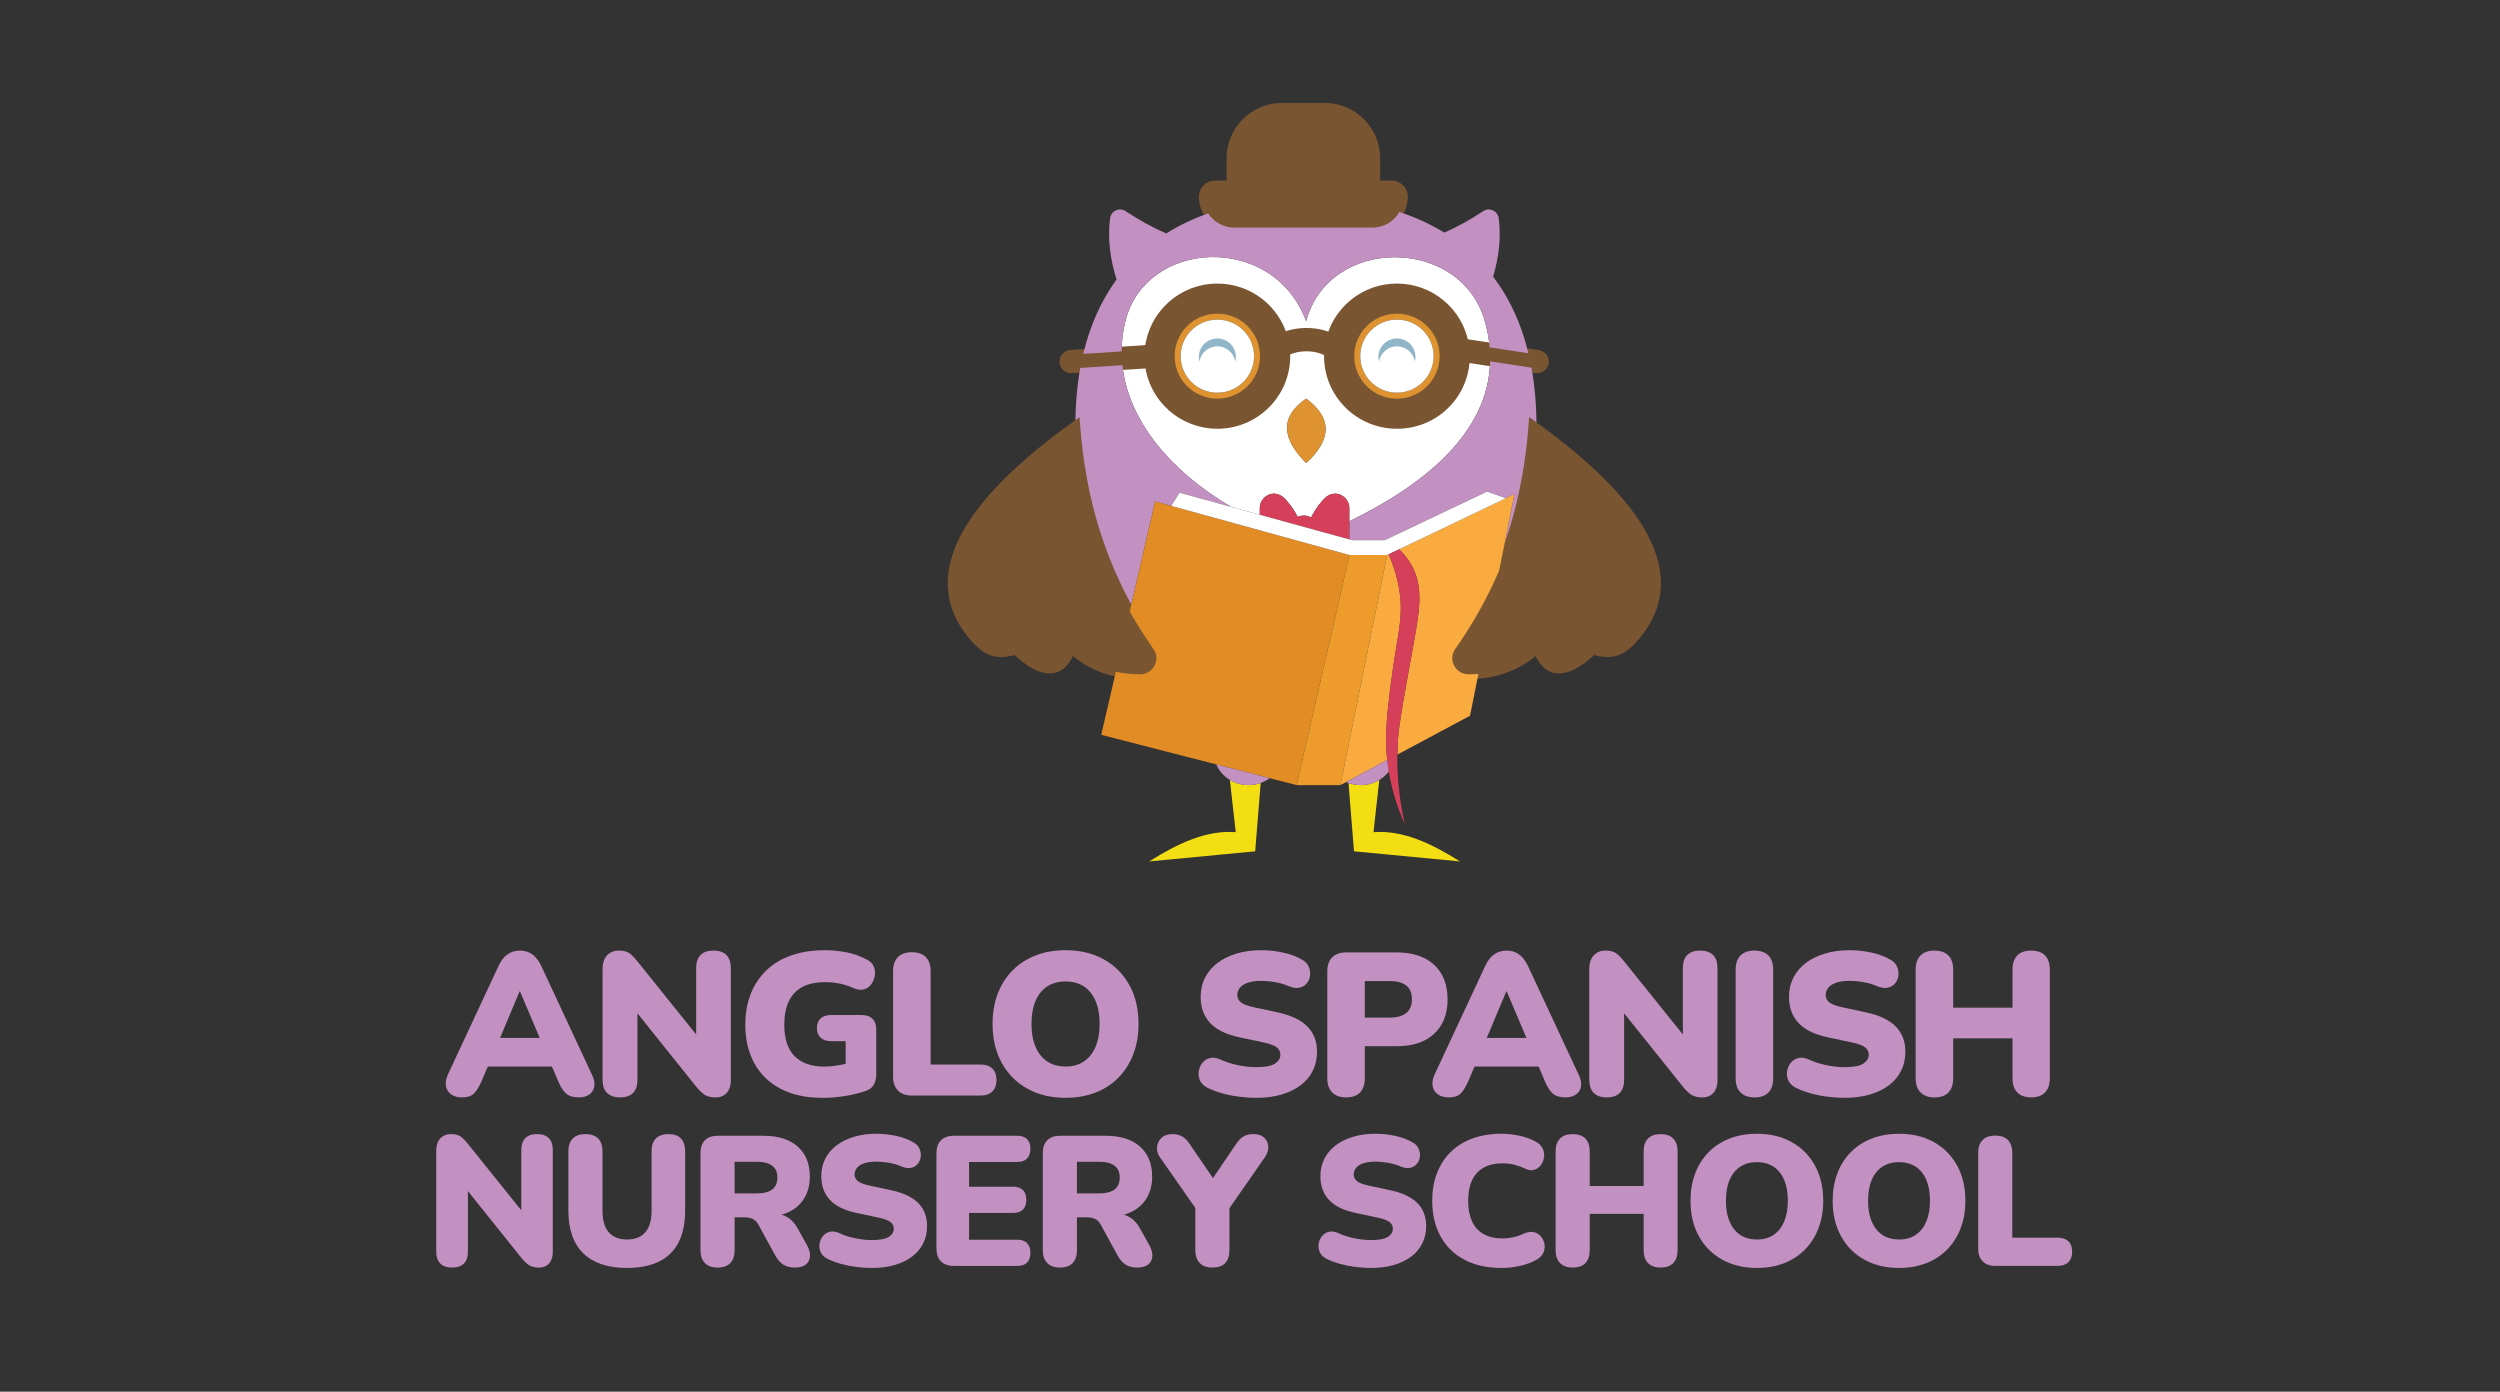 <?xml version="1.0" encoding="UTF-8" standalone="no"?>
<svg xmlns="http://www.w3.org/2000/svg" xmlns:xlink="http://www.w3.org/1999/xlink" xmlns:serif="http://www.serif.com/" width="100%" height="100%" viewBox="0 0 600 334" version="1.1" xml:space="preserve" style="fill-rule:evenodd;clip-rule:evenodd;stroke-miterlimit:10;">
    <rect x="0" y="0" width="600" height="334" fill="#333333" stroke="none"/>
    <g transform="matrix(1,0,0,1,-2215,0)">
        <g id="Anglo_Spanish_Nursery_School_Logo_New" transform="matrix(1.887,0,0,1.887,-1965.87,-343.381)">
            <rect x="2215.96" y="182" width="318.014" height="176.675" style="fill:none;"></rect>
            <g transform="matrix(0.239,0,0,0.239,2266.86,-225.891)">
                <g transform="matrix(1.133,0,0,1.133,-27.455,-235.532)">
                    <g transform="matrix(4.167,0,0,4.167,278.196,1760.33)">
                        <path d="M51.099,23.724C48.144,23.724 45.752,26.109 45.752,29.049C45.752,31.989 48.144,34.374 51.099,34.374C54.054,34.374 56.446,31.991 56.446,29.049C56.446,26.107 54.051,23.724 51.099,23.724ZM51.099,33.168C48.813,33.168 46.962,31.325 46.962,29.049C46.962,26.773 48.813,24.93 51.099,24.93C53.385,24.93 55.235,26.776 55.235,29.049C55.235,31.323 53.382,33.168 51.099,33.168Z" style="fill:rgb(222,147,48);fill-rule:nonzero;"></path>
                    </g>
                    <g transform="matrix(4.167,0,0,4.167,278.196,1760.33)">
                        <path d="M51.099,33.168C53.383,33.168 55.235,31.324 55.235,29.049C55.235,26.774 53.383,24.93 51.099,24.93C48.814,24.93 46.962,26.774 46.962,29.049C46.962,31.324 48.814,33.168 51.099,33.168Z" style="fill:white;fill-rule:nonzero;"></path>
                    </g>
                    <g transform="matrix(4.167,0,0,4.167,278.196,1760.33)">
                        <path d="M51.099,27.945C52.119,27.945 52.958,28.689 53.114,29.661C53.158,29.492 53.189,29.319 53.189,29.135C53.189,27.986 52.255,27.053 51.099,27.053C49.943,27.053 49.009,27.984 49.009,29.135C49.009,29.319 49.04,29.492 49.084,29.661C49.24,28.689 50.078,27.945 51.099,27.945Z" style="fill:rgb(145,182,200);fill-rule:nonzero;"></path>
                    </g>
                    <g transform="matrix(4.167,0,0,4.167,278.196,1760.33)">
                        <path d="M30.856,23.724C27.902,23.724 25.509,26.109 25.509,29.049C25.509,31.989 27.902,34.374 30.856,34.374C33.811,34.374 36.201,31.991 36.201,29.049C36.201,26.107 33.808,23.724 30.856,23.724ZM30.856,33.168C28.571,33.168 26.72,31.325 26.72,29.049C26.72,26.773 28.571,24.93 30.856,24.93C33.142,24.93 34.99,26.776 34.99,29.049C34.99,31.323 33.139,33.168 30.856,33.168Z" style="fill:rgb(222,147,48);fill-rule:nonzero;"></path>
                    </g>
                    <g transform="matrix(4.167,0,0,4.167,278.196,1760.33)">
                        <path d="M30.856,33.168C33.141,33.168 34.993,31.324 34.993,29.049C34.993,26.774 33.141,24.93 30.856,24.93C28.572,24.93 26.72,26.774 26.72,29.049C26.72,31.324 28.572,33.168 30.856,33.168Z" style="fill:white;fill-rule:nonzero;"></path>
                    </g>
                    <g transform="matrix(4.167,0,0,4.167,278.196,1760.33)">
                        <path d="M30.856,27.945C31.877,27.945 32.715,28.689 32.871,29.661C32.916,29.492 32.947,29.319 32.947,29.135C32.947,27.986 32.012,27.053 30.856,27.053C29.701,27.053 28.766,27.984 28.766,29.135C28.766,29.319 28.797,29.492 28.841,29.661C28.998,28.689 29.836,27.945 30.856,27.945Z" style="fill:rgb(145,182,200);fill-rule:nonzero;"></path>
                    </g>
                    <g transform="matrix(4.167,0,0,4.167,278.196,1760.33)">
                        <path d="M51.836,11.069C51.836,11.699 51.669,12.287 51.375,12.798C51.221,13.07 51.029,13.319 50.81,13.539C50.175,14.169 49.3,14.56 48.332,14.56L32.772,14.56C31.536,14.56 30.45,13.923 29.825,12.961C29.471,12.417 29.266,11.766 29.266,11.069C29.266,10.706 29.414,10.377 29.651,10.138C29.891,9.902 30.221,9.754 30.586,9.754L32.387,9.754L32.387,6.739C32.387,3.569 34.967,1 38.151,1L42.951,1C46.135,1 48.717,3.569 48.717,6.739L48.717,9.754L50.518,9.754C51.245,9.754 51.836,10.343 51.836,11.069Z" style="fill:rgb(122,85,49);fill-rule:nonzero;stroke:rgb(122,85,49);stroke-width:0.98px;"></path>
                    </g>
                    <g transform="matrix(4.167,0,0,4.167,278.196,1760.33)">
                        <path d="M58.643,27.616C57.969,24.074 54.847,21.402 51.099,21.402C47.566,21.402 44.593,23.774 43.698,27.004C42.079,26.236 39.934,26.213 38.234,26.934C37.317,23.74 34.36,21.402 30.856,21.402C26.863,21.402 23.58,24.435 23.211,28.313L20.069,28.515C20.071,27.395 20.206,26.26 20.488,25.116C22.745,15.896 37.117,15.045 40.871,25.116C43.417,15.46 58.325,15.53 61.009,25.116C61.293,26.128 61.47,27.107 61.551,28.059L58.643,27.616Z" style="fill:white;fill-rule:nonzero;"></path>
                    </g>
                    <g transform="matrix(4.167,0,0,4.167,278.196,1760.33)">
                        <path d="M58.776,29.207C58.695,33.36 55.287,36.699 51.099,36.699C46.91,36.699 43.417,33.275 43.417,29.049C43.417,28.909 43.419,28.769 43.43,28.632C42.126,27.784 39.968,27.75 38.515,28.523C38.531,28.697 38.536,28.873 38.536,29.049C38.536,33.275 35.097,36.699 30.856,36.699C26.892,36.699 23.63,33.71 23.218,29.871L20.149,30.068C20.816,36.341 25.59,42.029 32.413,46.042L32.418,46.042L35.638,46.928L35.638,46.179C35.638,45.912 35.701,45.645 35.834,45.412C35.977,45.155 36.216,44.862 36.615,44.683C36.661,44.66 36.708,44.642 36.753,44.626C37.328,44.427 37.966,44.616 38.393,45.046C38.497,45.15 38.598,45.259 38.702,45.376C39.241,45.985 39.629,46.607 39.91,47.172C40.121,47.074 40.355,47.017 40.603,47.017C40.905,47.017 41.183,47.097 41.425,47.239C41.709,46.656 42.105,46.011 42.667,45.376C42.771,45.259 42.873,45.15 42.977,45.046C43.404,44.616 44.042,44.427 44.617,44.626C44.661,44.642 44.708,44.66 44.755,44.683C45.153,44.862 45.393,45.155 45.536,45.412C45.669,45.645 45.731,45.912 45.731,46.179L45.731,47.659C54.22,43.532 61.41,37.697 61.603,29.64L58.776,29.207ZM40.871,41.101C38.265,38.48 37.731,36.017 40.871,33.837C43.784,35.989 43.784,38.41 40.871,41.101Z" style="fill:white;fill-rule:nonzero;"></path>
                    </g>
                    <g transform="matrix(4.167,0,0,4.167,278.196,1760.33)">
                        <path d="M40.871,41.101C38.265,38.48 37.731,36.017 40.871,33.837C43.784,35.989 43.784,38.41 40.871,41.101Z" style="fill:rgb(222,147,48);fill-rule:nonzero;"></path>
                    </g>
                    <g transform="matrix(4.167,0,0,4.167,278.196,1760.33)">
                        <path d="M67.02,28.894L65.919,28.725L61.551,28.059L58.643,27.616C57.969,24.074 54.847,21.402 51.099,21.402C47.566,21.402 44.593,23.774 43.698,27.004C42.079,26.236 39.934,26.213 38.234,26.934C37.317,23.74 34.36,21.402 30.856,21.402C26.863,21.402 23.58,24.435 23.211,28.313L20.069,28.515L15.739,28.795L14.331,28.886C13.902,28.914 13.576,29.285 13.605,29.713C13.631,30.125 13.974,30.441 14.383,30.441C14.399,30.441 14.417,30.439 14.432,30.439L15.409,30.376L20.149,30.068L23.218,29.871C23.63,33.71 26.892,36.699 30.856,36.699C35.097,36.699 38.536,33.275 38.536,29.049C38.536,28.873 38.531,28.697 38.515,28.523C39.968,27.75 42.126,27.784 43.43,28.632C43.419,28.769 43.417,28.909 43.417,29.049C43.417,33.275 46.856,36.699 51.099,36.699C55.342,36.699 58.695,33.36 58.776,29.207L61.603,29.64L66.263,30.35L66.783,30.431C66.822,30.436 66.861,30.441 66.903,30.441C67.28,30.441 67.614,30.164 67.674,29.78C67.739,29.355 67.444,28.958 67.02,28.894ZM30.856,34.374C27.902,34.374 25.509,31.991 25.509,29.049C25.509,26.107 27.902,23.724 30.856,23.724C33.811,23.724 36.201,26.109 36.201,29.049C36.201,31.989 33.808,34.374 30.856,34.374ZM51.099,34.374C48.144,34.374 45.752,31.991 45.752,29.049C45.752,26.107 48.144,23.724 51.099,23.724C54.054,23.724 56.446,26.109 56.446,29.049C56.446,31.989 54.051,34.374 51.099,34.374Z" style="fill:rgb(122,85,49);fill-rule:nonzero;stroke:rgb(122,85,49);stroke-width:1.07px;"></path>
                    </g>
                    <g transform="matrix(4.167,0,0,4.167,278.196,1760.33)">
                        <path d="M32.413,46.042L26.6,44.442L25.655,45.928L23.848,45.43L20.982,57.832C17.757,52.116 15.497,45.37 14.854,36.906C14.854,34.55 15.044,32.375 15.409,30.376L20.149,30.068C20.816,36.341 25.59,42.029 32.413,46.042Z" style="fill:rgb(194,144,193);fill-rule:nonzero;"></path>
                    </g>
                    <g transform="matrix(4.167,0,0,4.167,278.196,1760.33)">
                        <path d="M66.822,36.906L66.822,37.166C66.705,37.08 66.586,36.992 66.466,36.906C65.987,43.193 64.62,48.53 62.626,53.202L64.352,44.598L63.381,45.062L61.259,44.313L49.722,49.798L46.072,49.798L45.734,49.705L45.734,47.659C54.223,43.532 61.413,37.697 61.606,29.64L66.265,30.35C66.632,32.357 66.825,34.54 66.825,36.906L66.822,36.906Z" style="fill:rgb(194,144,193);fill-rule:nonzero;"></path>
                    </g>
                    <g transform="matrix(4.167,0,0,4.167,278.196,1760.33)">
                        <path d="M45.731,46.179L45.731,49.705L42.943,48.937L35.638,46.928L35.638,46.179C35.638,45.912 35.701,45.645 35.834,45.412C35.977,45.155 36.216,44.862 36.615,44.683C36.661,44.66 36.708,44.642 36.753,44.626C37.328,44.427 37.966,44.616 38.393,45.046C38.497,45.15 38.598,45.259 38.702,45.376C39.241,45.985 39.629,46.607 39.91,47.172C40.121,47.074 40.355,47.017 40.603,47.017C40.905,47.017 41.183,47.097 41.425,47.239C41.709,46.656 42.105,46.011 42.667,45.376C42.771,45.259 42.873,45.15 42.977,45.046C43.404,44.616 44.042,44.427 44.617,44.626C44.661,44.642 44.708,44.66 44.755,44.683C45.153,44.862 45.393,45.155 45.536,45.412C45.669,45.645 45.731,45.912 45.731,46.179Z" style="fill:rgb(214,63,90);fill-rule:nonzero;"></path>
                    </g>
                    <g transform="matrix(4.167,0,0,4.167,278.196,1760.33)">
                        <path d="M22.75,64.81C22.568,64.873 22.367,64.909 22.156,64.909C21.206,64.911 20.292,64.818 19.413,64.626C17.564,64.219 15.877,63.359 14.383,61.969C13.3,64.997 11.212,65.041 8.135,62.153C6.295,62.666 5.147,62.599 3.588,60.86C-3.618,52.821 5.553,43.634 14.854,36.906C15.497,45.37 17.757,52.116 20.982,57.832C21.813,59.307 22.708,60.714 23.656,62.065C24.374,63.089 23.841,64.442 22.75,64.81Z" style="fill:rgb(122,85,49);fill-rule:nonzero;stroke:rgb(122,85,49);stroke-width:1.07px;"></path>
                    </g>
                    <g transform="matrix(4.167,0,0,4.167,278.196,1760.33)">
                        <path d="M77.73,60.86C76.17,62.599 75.025,62.666 73.185,62.153C70.105,65.041 68.017,64.997 66.937,61.969C65.013,63.758 62.777,64.665 60.283,64.867C59.916,64.896 59.541,64.909 59.164,64.909C59.067,64.909 58.974,64.901 58.885,64.885C57.589,64.694 56.878,63.185 57.664,62.065C59.559,59.366 61.241,56.445 62.623,53.202C64.617,48.531 65.984,43.193 66.463,36.906C66.583,36.992 66.703,37.08 66.82,37.166C75.996,43.869 84.844,52.925 77.73,60.86Z" style="fill:rgb(122,85,49);fill-rule:nonzero;stroke:rgb(122,85,49);stroke-width:1.07px;"></path>
                    </g>
                    <g transform="matrix(4.167,0,0,4.167,278.196,1760.33)">
                        <path d="M45.752,51.465L39.79,77.399L36.758,76.618L35.802,76.372L32.926,75.633L32.923,75.633L32.116,75.423L30.734,75.068L17.77,71.732L19.413,64.626C20.292,64.818 21.206,64.911 22.156,64.909C22.367,64.909 22.568,64.873 22.75,64.81C23.841,64.442 24.374,63.089 23.656,62.065C22.708,60.714 21.813,59.307 20.982,57.832L23.848,45.43L25.655,45.928L35.638,48.678L38.715,49.526L39.4,49.715L41.079,50.177L45.749,51.465L45.752,51.465Z" style="fill:rgb(225,140,37);fill-rule:nonzero;"></path>
                    </g>
                    <g transform="matrix(4.167,0,0,4.167,278.196,1760.33)">
                        <path d="M49.998,51.465L46.226,70.021L44.854,76.777L44.726,77.399L39.791,77.399L45.752,51.465L49.998,51.465Z" style="fill:rgb(237,155,43);fill-rule:nonzero;"></path>
                    </g>
                    <g transform="matrix(4.167,0,0,4.167,278.196,1760.33)">
                        <path d="M49.901,71.154C49.852,72.302 49.875,73.404 50,74.576L49.321,74.939L45.622,76.919L45.372,77.054L44.739,77.394L44.726,77.399L44.854,76.777L46.226,70.021L49.998,51.465L50.162,51.387C50.479,52.1 50.927,53.241 51.234,54.692C52.007,58.335 51.127,60.292 50.43,65.842C50.172,67.9 49.969,69.572 49.901,71.154Z" style="fill:rgb(249,171,63);fill-rule:nonzero;"></path>
                    </g>
                    <g transform="matrix(4.167,0,0,4.167,278.196,1760.33)">
                        <path d="M57.664,62.065C56.878,63.185 57.589,64.694 58.885,64.885C58.974,64.901 59.067,64.909 59.164,64.909C59.541,64.909 59.916,64.896 60.283,64.867L59.338,69.578L51.206,73.93L51.198,73.935L51.146,73.964C51.154,73.274 51.187,72.618 51.234,72.001C51.359,70.394 51.854,67.664 52.843,62.208C53.634,57.842 54.194,55.086 52.674,52.489C52.242,51.753 51.744,51.203 51.341,50.822L63.378,45.062L64.349,44.598L62.623,53.202C61.241,56.445 59.559,59.366 57.664,62.065Z" style="fill:rgb(249,171,63);fill-rule:nonzero;"></path>
                    </g>
                    <g transform="matrix(4.167,0,0,4.167,278.196,1760.33)">
                        <path d="M61.257,44.313L49.719,49.798L46.07,49.798L45.731,49.705L42.943,48.937L35.638,46.928L32.418,46.042L32.413,46.042L26.6,44.442L25.655,45.928L35.638,48.678L38.715,49.526L39.4,49.715L41.079,50.177L45.749,51.465L49.995,51.465L50.159,51.387L50.164,51.387L51.338,50.825L63.376,45.065L61.254,44.315L61.257,44.313ZM42.079,49.303C42.089,49.282 42.1,49.262 42.107,49.241L42.162,49.269C42.133,49.282 42.107,49.293 42.079,49.303Z" style="fill:white;fill-rule:nonzero;"></path>
                    </g>
                    <g transform="matrix(4.167,0,0,4.167,278.196,1760.33)">
                        <path d="M51.146,73.979C51.115,76.217 51.315,78.837 51.979,81.795C51.37,80.437 50.602,78.41 50.18,75.869C50.159,75.753 50.141,75.633 50.123,75.514C50.086,75.275 50.055,75.04 50.029,74.809C50.019,74.731 50.011,74.653 50,74.576C49.875,73.404 49.852,72.302 49.901,71.154C49.969,69.572 50.172,67.9 50.43,65.842C51.128,60.292 52.007,58.335 51.234,54.692C50.927,53.241 50.479,52.1 50.162,51.387L50.167,51.387L51.341,50.825C51.745,51.206 52.242,51.755 52.674,52.492C54.194,55.089 53.634,57.845 52.843,62.21C51.854,67.667 51.359,70.397 51.234,72.004C51.187,72.621 51.154,73.277 51.146,73.966C51.143,73.972 51.143,73.977 51.146,73.982L51.146,73.979Z" style="fill:rgb(214,63,90);fill-rule:nonzero;"></path>
                    </g>
                    <g transform="matrix(4.167,0,0,4.167,278.196,1760.33)">
                        <path d="M35.74,77.163L35.12,84.862L23.182,86C26.41,83.957 29.648,82.449 32.926,82.705L32.272,76.821C32.879,77.189 33.595,77.399 34.363,77.399C34.847,77.399 35.31,77.316 35.74,77.163Z" style="fill:rgb(243,222,20);fill-rule:nonzero;"></path>
                    </g>
                    <g transform="matrix(4.167,0,0,4.167,278.196,1760.33)">
                        <path d="M36.758,76.618C36.513,76.8 36.242,76.955 35.956,77.075C35.886,77.106 35.813,77.134 35.74,77.163C35.31,77.316 34.847,77.399 34.363,77.399C33.595,77.399 32.879,77.189 32.272,76.821C31.585,76.406 31.046,75.797 30.737,75.068L32.119,75.423L32.926,75.631L32.928,75.631L35.805,76.372L36.76,76.618L36.758,76.618Z" style="fill:rgb(194,144,193);fill-rule:nonzero;"></path>
                    </g>
                    <g transform="matrix(4.167,0,0,4.167,278.196,1760.33)">
                        <path d="M58.198,86L46.26,84.862L45.64,77.163C46.07,77.316 46.533,77.399 47.017,77.399C47.788,77.399 48.504,77.186 49.11,76.821L48.457,82.705C51.731,82.449 54.97,83.957 58.198,86Z" style="fill:rgb(243,222,20);fill-rule:nonzero;"></path>
                    </g>
                    <g transform="matrix(4.167,0,0,4.167,278.196,1760.33)">
                        <path d="M50.18,75.869C49.888,76.248 49.527,76.569 49.113,76.821L49.11,76.821C48.503,77.186 47.788,77.399 47.017,77.399C46.533,77.399 46.069,77.316 45.64,77.163C45.614,77.152 45.588,77.142 45.564,77.132C45.499,77.108 45.434,77.082 45.372,77.054L45.622,76.919L49.321,74.939L50,74.576C50.011,74.653 50.019,74.731 50.029,74.809C50.055,75.04 50.086,75.275 50.123,75.514C50.141,75.633 50.159,75.753 50.18,75.869Z" style="fill:rgb(194,144,193);fill-rule:nonzero;"></path>
                    </g>
                    <g transform="matrix(4.167,0,0,4.167,278.196,1760.33)">
                        <path d="M65.919,28.725L61.551,28.059C61.47,27.107 61.293,26.128 61.009,25.116C58.325,15.53 43.417,15.46 40.871,25.116C37.117,15.045 22.744,15.896 20.488,25.116C20.206,26.26 20.071,27.395 20.068,28.515L15.739,28.795C16.523,25.5 17.806,22.721 19.493,20.414C18.777,18.12 18.473,15.818 18.764,13.513C18.871,12.679 19.811,12.238 20.516,12.704C22.01,13.695 23.536,14.54 25.095,15.214L25.098,15.214C26.558,14.296 28.141,13.55 29.825,12.961C30.45,13.923 31.536,14.56 32.772,14.56L48.332,14.56C49.3,14.56 50.175,14.169 50.81,13.539C51.029,13.319 51.221,13.07 51.375,12.798C53.181,13.391 54.881,14.164 56.443,15.128C57.932,14.467 59.39,13.653 60.822,12.704C61.525,12.238 62.467,12.679 62.574,13.513C62.852,15.709 62.587,17.899 61.941,20.087C63.735,22.441 65.099,25.303 65.919,28.725Z" style="fill:rgb(194,144,193);fill-rule:nonzero;"></path>
                    </g>
                </g>
                <g transform="matrix(1.1,0,0,1.1,-36.636,-220.58)">
                    <g transform="matrix(4.167,0,0,4.167,-325.08,2114.47)">
                        <path d="M92.857,40.403C92.369,40.403 91.957,40.29 91.626,40.062C91.296,39.834 91.089,39.519 91.01,39.119C90.931,38.718 91.002,38.267 91.222,37.763L97.115,25.126C97.399,24.511 97.751,24.064 98.168,23.782C98.585,23.5 99.063,23.357 99.601,23.357C100.138,23.357 100.607,23.5 101.009,23.782C101.411,24.064 101.763,24.514 102.062,25.126L107.955,37.763C108.207,38.267 108.298,38.721 108.226,39.131C108.155,39.541 107.958,39.853 107.635,40.074C107.312,40.295 106.912,40.403 106.439,40.403C105.807,40.403 105.322,40.261 104.984,39.978C104.644,39.696 104.34,39.239 104.071,38.61L102.794,35.616L104.451,36.82L94.699,36.82L96.378,35.616L95.101,38.61C94.817,39.239 94.524,39.696 94.225,39.978C93.924,40.261 93.468,40.403 92.852,40.403L92.857,40.403ZM99.554,28.098L96.81,34.629L96.146,33.496L103.033,33.496L102.37,34.629L99.601,28.098L99.554,28.098Z" style="fill:rgb(194,144,193);fill-rule:nonzero;"></path>
                    </g>
                    <g transform="matrix(4.167,0,0,4.167,-325.08,2114.47)">
                        <path d="M111.222,40.403C110.559,40.403 110.054,40.229 109.708,39.885C109.361,39.539 109.188,39.028 109.188,38.352L109.188,25.504C109.188,24.813 109.361,24.283 109.708,23.912C110.056,23.544 110.512,23.357 111.082,23.357C111.587,23.357 111.982,23.45 112.265,23.639C112.549,23.828 112.865,24.143 113.212,24.583L120.716,33.919L120.053,33.919L120.053,25.383C120.053,24.723 120.223,24.219 120.561,23.875C120.901,23.529 121.401,23.357 122.065,23.357C122.728,23.357 123.229,23.531 123.569,23.875C123.909,24.222 124.077,24.725 124.077,25.383L124.077,38.446C124.077,39.042 123.919,39.519 123.603,39.873C123.288,40.226 122.861,40.403 122.326,40.403C121.791,40.403 121.367,40.305 121.059,40.109C120.75,39.912 120.423,39.603 120.077,39.178L112.574,29.817L113.237,29.817L113.237,38.352C113.237,39.028 113.067,39.539 112.729,39.885C112.389,40.231 111.888,40.403 111.225,40.403L111.222,40.403Z" style="fill:rgb(194,144,193);fill-rule:nonzero;"></path>
                    </g>
                    <g transform="matrix(4.167,0,0,4.167,-325.08,2114.47)">
                        <path d="M134.702,40.452C132.794,40.452 131.171,40.099 129.84,39.391C128.506,38.684 127.492,37.694 126.799,36.422C126.104,35.149 125.759,33.663 125.759,31.966C125.759,30.644 125.968,29.456 126.385,28.395C126.802,27.333 127.406,26.422 128.195,25.661C128.984,24.899 129.951,24.317 131.095,23.917C132.239,23.516 133.536,23.315 134.988,23.315C135.778,23.315 136.581,23.389 137.403,23.539C138.224,23.688 139.028,23.966 139.817,24.376C140.226,24.565 140.507,24.828 140.657,25.167C140.808,25.506 140.855,25.86 140.8,26.228C140.744,26.597 140.611,26.936 140.399,27.243C140.186,27.55 139.898,27.753 139.535,27.857C139.173,27.96 138.761,27.908 138.305,27.704C137.832,27.483 137.319,27.316 136.766,27.198C136.214,27.08 135.63,27.022 135.016,27.022C133.958,27.022 133.077,27.211 132.377,27.586C131.674,27.965 131.149,28.522 130.804,29.259C130.456,29.998 130.284,30.902 130.284,31.971C130.284,33.575 130.678,34.786 131.467,35.601C132.256,36.419 133.423,36.827 134.971,36.827C135.445,36.827 135.96,36.78 136.522,36.684C137.082,36.591 137.647,36.456 138.214,36.284L137.41,37.91L137.41,33.879L135.753,33.879C135.215,33.879 134.801,33.747 134.51,33.479C134.219,33.211 134.071,32.835 134.071,32.347C134.071,31.858 134.217,31.487 134.51,31.227C134.801,30.966 135.215,30.839 135.753,30.839L139.257,30.839C139.809,30.839 140.231,30.983 140.522,31.276C140.813,31.566 140.961,31.988 140.961,32.536L140.961,37.746C140.961,38.217 140.862,38.617 140.665,38.949C140.468,39.278 140.157,39.514 139.73,39.656C138.988,39.907 138.184,40.103 137.316,40.246C136.448,40.388 135.58,40.457 134.712,40.457L134.702,40.452Z" style="fill:rgb(194,144,193);fill-rule:nonzero;"></path>
                    </g>
                    <g transform="matrix(4.167,0,0,4.167,-325.08,2114.47)">
                        <path d="M145.116,40.192C144.42,40.192 143.88,40 143.496,39.615C143.108,39.229 142.916,38.691 142.916,37.999L142.916,25.739C142.916,25.032 143.106,24.489 143.483,24.113C143.863,23.735 144.398,23.548 145.093,23.548C145.789,23.548 146.344,23.737 146.716,24.113C147.086,24.491 147.273,25.032 147.273,25.739L147.273,36.584L153.048,36.584C153.648,36.584 154.109,36.736 154.434,37.043C154.757,37.35 154.92,37.795 154.92,38.374C154.92,38.954 154.757,39.403 154.434,39.718C154.111,40.032 153.65,40.189 153.048,40.189L145.118,40.189L145.116,40.192Z" style="fill:rgb(194,144,193);fill-rule:nonzero;"></path>
                    </g>
                    <g transform="matrix(4.167,0,0,4.167,-325.08,2114.47)">
                        <path d="M162.939,40.452C161.25,40.452 159.768,40.096 158.488,39.379C157.211,38.664 156.219,37.662 155.517,36.372C154.814,35.083 154.464,33.582 154.464,31.87C154.464,30.581 154.666,29.411 155.068,28.358C155.47,27.304 156.047,26.4 156.796,25.646C157.546,24.892 158.441,24.315 159.482,23.914C160.522,23.514 161.674,23.313 162.936,23.313C164.626,23.313 166.105,23.666 167.375,24.374C168.645,25.081 169.636,26.076 170.346,27.356C171.057,28.638 171.412,30.141 171.412,31.87C171.412,33.16 171.209,34.331 170.807,35.383C170.406,36.436 169.829,37.343 169.079,38.106C168.329,38.868 167.434,39.45 166.394,39.85C165.353,40.251 164.199,40.452 162.939,40.452ZM162.939,36.82C163.775,36.82 164.485,36.623 165.069,36.23C165.654,35.837 166.103,35.272 166.418,34.533C166.734,33.793 166.892,32.907 166.892,31.868C166.892,30.313 166.544,29.102 165.851,28.237C165.156,27.373 164.187,26.94 162.939,26.94C162.118,26.94 161.413,27.132 160.821,27.518C160.229,27.903 159.775,28.461 159.46,29.19C159.144,29.922 158.986,30.814 158.986,31.865C158.986,33.42 159.334,34.636 160.027,35.508C160.722,36.38 161.691,36.817 162.939,36.817L162.939,36.82Z" style="fill:rgb(194,144,193);fill-rule:nonzero;"></path>
                    </g>
                    <g transform="matrix(4.167,0,0,4.167,-325.08,2114.47)">
                        <path d="M185.068,40.452C184.436,40.452 183.778,40.408 183.092,40.322C182.407,40.236 181.756,40.106 181.139,39.934C180.523,39.762 179.971,39.556 179.482,39.32C179.056,39.116 178.757,38.843 178.582,38.507C178.407,38.168 178.346,37.812 178.392,37.434C178.439,37.055 178.572,36.724 178.794,36.431C179.014,36.142 179.307,35.945 179.67,35.842C180.032,35.739 180.442,35.79 180.9,35.994C181.499,36.277 182.178,36.498 182.935,36.655C183.692,36.812 184.402,36.891 185.065,36.891C186.106,36.891 186.836,36.753 187.255,36.478C187.671,36.203 187.881,35.862 187.881,35.451C187.881,35.09 187.736,34.8 187.442,34.579C187.151,34.358 186.633,34.172 185.891,34.014L183.122,33.425C181.608,33.111 180.479,32.56 179.736,31.774C178.994,30.988 178.624,29.974 178.624,28.734C178.624,27.916 178.794,27.174 179.132,26.506C179.472,25.837 179.953,25.268 180.575,24.796C181.199,24.325 181.938,23.959 182.799,23.701C183.66,23.44 184.616,23.313 185.674,23.313C186.495,23.313 187.326,23.403 188.172,23.583C189.015,23.765 189.745,24.035 190.362,24.396C190.724,24.585 190.986,24.843 191.143,25.174C191.301,25.506 191.365,25.847 191.333,26.201C191.301,26.555 191.18,26.864 190.966,27.132C190.754,27.4 190.468,27.577 190.113,27.663C189.758,27.749 189.336,27.69 188.845,27.486C188.387,27.282 187.871,27.127 187.294,27.026C186.717,26.923 186.162,26.874 185.625,26.874C185.04,26.874 184.545,26.94 184.133,27.076C183.721,27.208 183.41,27.402 183.198,27.653C182.986,27.903 182.88,28.196 182.88,28.525C182.88,28.854 183.018,29.134 183.295,29.362C183.571,29.591 184.079,29.782 184.821,29.94L187.565,30.529C189.097,30.858 190.241,31.401 190.998,32.155C191.755,32.909 192.135,33.892 192.135,35.103C192.135,35.92 191.969,36.657 191.637,37.318C191.306,37.979 190.833,38.541 190.216,39.003C189.6,39.467 188.86,39.824 187.992,40.077C187.124,40.327 186.145,40.455 185.058,40.455L185.068,40.452Z" style="fill:rgb(194,144,193);fill-rule:nonzero;"></path>
                    </g>
                    <g transform="matrix(4.167,0,0,4.167,-325.08,2114.47)">
                        <path d="M195.506,40.403C194.81,40.403 194.275,40.212 193.895,39.826C193.516,39.44 193.328,38.902 193.328,38.21L193.328,25.761C193.328,25.054 193.521,24.511 193.908,24.135C194.295,23.757 194.835,23.57 195.528,23.57L201.35,23.57C203.243,23.57 204.706,24.054 205.741,25.02C206.775,25.987 207.292,27.319 207.292,29.016C207.292,30.713 206.775,32.045 205.741,33.012C204.708,33.98 203.243,34.461 201.35,34.461L197.68,34.461L197.68,38.21C197.68,38.902 197.498,39.44 197.135,39.826C196.773,40.212 196.228,40.403 195.503,40.403L195.506,40.403ZM197.683,31.138L200.595,31.138C201.416,31.138 202.047,30.961 202.489,30.608C202.93,30.254 203.152,29.723 203.152,29.016C203.152,28.308 202.93,27.758 202.489,27.412C202.047,27.066 201.416,26.894 200.595,26.894L197.683,26.894L197.683,31.138Z" style="fill:rgb(194,144,193);fill-rule:nonzero;"></path>
                    </g>
                    <g transform="matrix(4.167,0,0,4.167,-325.08,2114.47)">
                        <path d="M207.411,40.403C206.923,40.403 206.511,40.29 206.18,40.062C205.85,39.833 205.643,39.519 205.564,39.119C205.485,38.718 205.556,38.266 205.776,37.763L211.669,25.125C211.953,24.511 212.306,24.064 212.722,23.782C213.139,23.499 213.617,23.357 214.155,23.357C214.692,23.357 215.161,23.499 215.563,23.782C215.965,24.064 216.315,24.514 216.616,25.125L222.509,37.763C222.761,38.266 222.852,38.721 222.78,39.131C222.709,39.541 222.512,39.853 222.189,40.074C221.866,40.295 221.466,40.403 220.993,40.403C220.361,40.403 219.876,40.261 219.538,39.978C219.198,39.696 218.894,39.239 218.626,38.61L217.348,35.616L219.005,36.82L209.253,36.82L210.932,35.616L209.655,38.61C209.371,39.239 209.078,39.696 208.779,39.978C208.479,40.261 208.022,40.403 207.406,40.403L207.411,40.403ZM214.111,28.097L211.366,34.629L210.703,33.496L217.59,33.496L216.927,34.629L214.157,28.097L214.111,28.097Z" style="fill:rgb(194,144,193);fill-rule:nonzero;"></path>
                    </g>
                    <g transform="matrix(4.167,0,0,4.167,-325.08,2114.47)">
                        <path d="M225.776,40.403C225.113,40.403 224.608,40.229 224.262,39.885C223.915,39.539 223.742,39.028 223.742,38.352L223.742,25.504C223.742,24.813 223.915,24.283 224.262,23.912C224.61,23.544 225.066,23.357 225.636,23.357C226.141,23.357 226.536,23.45 226.82,23.639C227.103,23.828 227.419,24.143 227.766,24.583L235.27,33.919L234.607,33.919L234.607,25.383C234.607,24.723 234.777,24.219 235.115,23.875C235.455,23.529 235.956,23.357 236.619,23.357C237.282,23.357 237.783,23.531 238.121,23.875C238.461,24.222 238.629,24.725 238.629,25.383L238.629,38.446C238.629,39.042 238.471,39.519 238.155,39.873C237.839,40.226 237.413,40.403 236.878,40.403C236.343,40.403 235.919,40.305 235.61,40.109C235.302,39.912 234.974,39.603 234.629,39.178L227.125,29.817L227.789,29.817L227.789,38.352C227.789,39.028 227.618,39.539 227.281,39.885C226.94,40.231 226.44,40.403 225.776,40.403Z" style="fill:rgb(194,144,193);fill-rule:nonzero;"></path>
                    </g>
                    <g transform="matrix(4.167,0,0,4.167,-325.08,2114.47)">
                        <path d="M242.914,40.403C242.219,40.403 241.684,40.212 241.304,39.826C240.924,39.44 240.737,38.895 240.737,38.188L240.737,25.575C240.737,24.853 240.927,24.302 241.304,23.924C241.684,23.546 242.219,23.359 242.914,23.359C243.609,23.359 244.164,23.548 244.537,23.924C244.907,24.302 245.094,24.853 245.094,25.575L245.094,38.188C245.094,38.895 244.911,39.44 244.549,39.826C244.186,40.212 243.642,40.403 242.917,40.403L242.914,40.403Z" style="fill:rgb(194,144,193);fill-rule:nonzero;"></path>
                    </g>
                    <g transform="matrix(4.167,0,0,4.167,-325.08,2114.47)">
                        <path d="M253.374,40.452C252.743,40.452 252.085,40.408 251.399,40.322C250.714,40.236 250.063,40.106 249.446,39.934C248.83,39.762 248.277,39.556 247.789,39.32C247.363,39.116 247.064,38.843 246.889,38.507C246.714,38.168 246.652,37.812 246.699,37.434C246.746,37.055 246.879,36.724 247.101,36.431C247.321,36.142 247.614,35.945 247.977,35.842C248.339,35.739 248.748,35.79 249.207,35.994C249.806,36.277 250.484,36.498 251.241,36.655C251.998,36.812 252.709,36.891 253.372,36.891C254.412,36.891 255.142,36.753 255.562,36.478C255.978,36.203 256.188,35.862 256.188,35.451C256.188,35.09 256.042,34.8 255.749,34.579C255.458,34.358 254.94,34.172 254.198,34.014L251.429,33.425C249.915,33.111 248.785,32.56 248.043,31.774C247.301,30.988 246.931,29.974 246.931,28.734C246.931,27.916 247.101,27.174 247.439,26.506C247.779,25.837 248.26,25.268 248.882,24.796C249.505,24.325 250.245,23.959 251.106,23.701C251.966,23.44 252.923,23.313 253.981,23.313C254.802,23.313 255.633,23.403 256.479,23.583C257.322,23.765 258.052,24.035 258.668,24.396C259.031,24.585 259.292,24.843 259.45,25.174C259.608,25.506 259.672,25.847 259.64,26.201C259.608,26.555 259.487,26.864 259.273,27.132C259.061,27.4 258.775,27.577 258.419,27.663C258.064,27.749 257.643,27.69 257.152,27.486C256.693,27.282 256.178,27.127 255.601,27.026C255.024,26.923 254.469,26.874 253.932,26.874C253.347,26.874 252.852,26.94 252.44,27.076C252.028,27.208 251.717,27.402 251.505,27.653C251.293,27.903 251.187,28.196 251.187,28.525C251.187,28.854 251.325,29.134 251.601,29.362C251.878,29.591 252.385,29.782 253.128,29.94L255.872,30.529C257.404,30.858 258.548,31.401 259.305,32.155C260.062,32.909 260.441,33.892 260.441,35.103C260.441,35.92 260.276,36.657 259.943,37.318C259.613,37.979 259.139,38.541 258.523,39.003C257.907,39.467 257.167,39.824 256.299,40.077C255.431,40.327 254.452,40.455 253.364,40.455L253.374,40.452Z" style="fill:rgb(194,144,193);fill-rule:nonzero;"></path>
                    </g>
                    <g transform="matrix(4.167,0,0,4.167,-325.08,2114.47)">
                        <path d="M263.812,40.403C263.117,40.403 262.582,40.212 262.202,39.826C261.822,39.44 261.635,38.895 261.635,38.188L261.635,25.575C261.635,24.853 261.825,24.302 262.202,23.924C262.582,23.546 263.117,23.359 263.812,23.359C264.508,23.359 265.063,23.548 265.435,23.924C265.805,24.302 265.992,24.853 265.992,25.575L265.992,29.984L272.879,29.984L272.879,25.575C272.879,24.853 273.064,24.302 273.434,23.924C273.804,23.546 274.347,23.359 275.057,23.359C275.767,23.359 276.282,23.548 276.655,23.924C277.024,24.302 277.212,24.853 277.212,25.575L277.212,38.188C277.212,38.895 277.027,39.44 276.655,39.826C276.285,40.212 275.752,40.403 275.057,40.403C274.361,40.403 273.807,40.212 273.434,39.826C273.064,39.44 272.879,38.895 272.879,38.188L272.879,33.543L265.992,33.543L265.992,38.188C265.992,38.895 265.81,39.44 265.447,39.826C265.085,40.212 264.54,40.403 263.815,40.403L263.812,40.403Z" style="fill:rgb(194,144,193);fill-rule:nonzero;"></path>
                    </g>
                </g>
                <g transform="matrix(4.167,0,0,4.167,-365.946,2114.47)">
                    <path d="M94.112,63.983C93.449,63.983 92.943,63.809 92.598,63.465C92.25,63.119 92.078,62.608 92.078,61.932L92.078,49.084C92.078,48.391 92.25,47.863 92.598,47.492C92.945,47.123 93.402,46.937 93.971,46.937C94.477,46.937 94.871,47.03 95.155,47.219C95.438,47.408 95.754,47.723 96.102,48.162L103.605,57.499L102.942,57.499L102.942,48.963C102.942,48.302 103.112,47.799 103.45,47.455C103.79,47.109 104.291,46.937 104.952,46.937C105.613,46.937 106.116,47.111 106.456,47.455C106.796,47.801 106.964,48.305 106.964,48.963L106.964,62.026C106.964,62.622 106.806,63.099 106.49,63.453C106.175,63.806 105.748,63.983 105.213,63.983C104.678,63.983 104.254,63.885 103.946,63.688C103.637,63.492 103.309,63.182 102.964,62.758L95.461,53.397L96.124,53.397L96.124,61.932C96.124,62.608 95.954,63.119 95.616,63.465C95.276,63.811 94.775,63.983 94.114,63.983L94.112,63.983Z" style="fill:rgb(194,144,193);fill-rule:nonzero;"></path>
                </g>
                <g transform="matrix(4.167,0,0,4.167,-365.946,2114.47)">
                    <path d="M116.455,64.032C115.239,64.032 114.167,63.88 113.237,63.573C112.305,63.266 111.521,62.807 110.882,62.193C110.244,61.579 109.763,60.812 109.44,59.894C109.117,58.975 108.954,57.909 108.954,56.698L108.954,49.13C108.954,48.408 109.144,47.86 109.521,47.492C109.901,47.123 110.436,46.937 111.131,46.937C111.827,46.937 112.381,47.121 112.751,47.492C113.121,47.86 113.309,48.408 113.309,49.13L113.309,56.745C113.309,57.956 113.577,58.867 114.112,59.478C114.648,60.093 115.429,60.397 116.455,60.397C117.481,60.397 118.238,60.09 118.775,59.478C119.31,58.864 119.579,57.953 119.579,56.745L119.579,49.13C119.579,48.408 119.764,47.86 120.137,47.492C120.506,47.123 121.039,46.937 121.734,46.937C122.43,46.937 122.957,47.121 123.32,47.492C123.682,47.86 123.865,48.408 123.865,49.13L123.865,56.698C123.865,58.317 123.584,59.673 123.024,60.766C122.464,61.859 121.631,62.676 120.526,63.217C119.421,63.76 118.065,64.03 116.455,64.03L116.455,64.032Z" style="fill:rgb(194,144,193);fill-rule:nonzero;"></path>
                </g>
                <g transform="matrix(4.167,0,0,4.167,-365.946,2114.47)">
                    <path d="M128.003,63.983C127.307,63.983 126.772,63.789 126.392,63.406C126.013,63.02 125.825,62.482 125.825,61.79L125.825,49.341C125.825,48.634 126.018,48.091 126.405,47.715C126.792,47.337 127.332,47.151 128.025,47.151L133.847,47.151C135.74,47.151 137.203,47.61 138.238,48.531C139.272,49.45 139.789,50.727 139.789,52.363C139.789,53.416 139.555,54.33 139.092,55.109C138.626,55.887 137.955,56.484 137.079,56.899C136.204,57.317 135.126,57.523 133.849,57.523L134.039,57.098L135.176,57.098C135.854,57.098 136.453,57.26 136.973,57.582C137.494,57.904 137.928,58.395 138.275,59.056L139.459,61.178C139.711,61.635 139.829,62.077 139.814,62.509C139.799,62.942 139.629,63.295 139.306,63.571C138.983,63.846 138.512,63.983 137.898,63.983C137.284,63.983 136.781,63.858 136.394,63.605C136.007,63.354 135.664,62.961 135.366,62.426L133.213,58.489C133.023,58.142 132.784,57.904 132.49,57.769C132.2,57.636 131.864,57.567 131.484,57.567L130.182,57.567L130.182,61.787C130.182,62.48 130,63.018 129.637,63.404C129.275,63.789 128.73,63.981 128.005,63.981L128.003,63.983ZM130.182,54.507L133.07,54.507C133.906,54.507 134.545,54.342 134.986,54.011C135.427,53.682 135.649,53.171 135.649,52.478C135.649,51.785 135.427,51.319 134.986,50.98C134.545,50.641 133.906,50.474 133.07,50.474L130.182,50.474L130.182,54.507Z" style="fill:rgb(194,144,193);fill-rule:nonzero;"></path>
                </g>
                <g transform="matrix(4.167,0,0,4.167,-365.946,2114.47)">
                    <path d="M147.695,64.032C147.064,64.032 146.405,63.988 145.72,63.902C145.034,63.816 144.383,63.686 143.767,63.514C143.15,63.342 142.598,63.136 142.11,62.9C141.683,62.696 141.385,62.426 141.21,62.087C141.035,61.748 140.973,61.392 141.02,61.014C141.067,60.635 141.2,60.304 141.422,60.011C141.641,59.722 141.935,59.525 142.297,59.422C142.66,59.319 143.069,59.37 143.528,59.574C144.127,59.857 144.805,60.078 145.562,60.235C146.319,60.392 147.029,60.471 147.693,60.471C148.733,60.471 149.463,60.333 149.882,60.058C150.299,59.783 150.509,59.442 150.509,59.031C150.509,58.67 150.363,58.381 150.07,58.159C149.779,57.938 149.261,57.752 148.519,57.594L145.749,57.005C144.235,56.691 143.106,56.14 142.364,55.354C141.622,54.568 141.252,53.554 141.252,52.314C141.252,51.496 141.422,50.754 141.76,50.086C142.1,49.418 142.581,48.848 143.202,48.376C143.826,47.905 144.566,47.539 145.426,47.281C146.287,47.02 147.244,46.893 148.302,46.893C149.123,46.893 149.954,46.984 150.799,47.163C151.643,47.344 152.373,47.615 152.989,47.976C153.352,48.165 153.613,48.423 153.771,48.754C153.929,49.086 153.993,49.427 153.961,49.781C153.929,50.135 153.808,50.444 153.593,50.712C153.381,50.98 153.095,51.157 152.74,51.243C152.385,51.329 151.963,51.27 151.473,51.066C151.014,50.862 150.499,50.71 149.922,50.606C149.345,50.503 148.79,50.454 148.252,50.454C147.668,50.454 147.172,50.521 146.76,50.656C146.349,50.788 146.038,50.982 145.826,51.233C145.614,51.483 145.508,51.776 145.508,52.105C145.508,52.434 145.646,52.714 145.922,52.942C146.198,53.171 146.706,53.362 147.448,53.52L150.193,54.109C151.724,54.438 152.868,54.981 153.625,55.735C154.382,56.489 154.762,57.472 154.762,58.683C154.762,59.501 154.597,60.237 154.264,60.898C153.934,61.559 153.46,62.121 152.844,62.583C152.227,63.047 151.487,63.404 150.619,63.657C149.751,63.907 148.773,64.035 147.685,64.035L147.695,64.032Z" style="fill:rgb(194,144,193);fill-rule:nonzero;"></path>
                </g>
                <g transform="matrix(4.167,0,0,4.167,-365.946,2114.47)">
                    <path d="M158.229,63.772C157.487,63.772 156.922,63.58 156.537,63.195C156.15,62.809 155.958,62.256 155.958,61.532L155.958,49.391C155.958,48.668 156.15,48.113 156.537,47.728C156.925,47.342 157.487,47.151 158.229,47.151L166.253,47.151C166.82,47.151 167.247,47.293 167.53,47.575C167.814,47.858 167.957,48.268 167.957,48.801C167.957,49.334 167.814,49.771 167.53,50.061C167.247,50.351 166.82,50.498 166.253,50.498L160.123,50.498L160.123,53.657L165.733,53.657C166.285,53.657 166.707,53.8 166.998,54.082C167.289,54.365 167.437,54.782 167.437,55.332C167.437,55.882 167.291,56.298 166.998,56.583C166.707,56.865 166.283,57.007 165.733,57.007L160.123,57.007L160.123,60.426L166.253,60.426C166.82,60.426 167.247,60.571 167.53,60.864C167.814,61.156 167.957,61.569 167.957,62.102C167.957,62.635 167.814,63.069 167.53,63.352C167.247,63.634 166.82,63.777 166.253,63.777L158.229,63.777L158.229,63.772Z" style="fill:rgb(194,144,193);fill-rule:nonzero;"></path>
                </g>
                <g transform="matrix(4.167,0,0,4.167,-365.946,2114.47)">
                    <path d="M171.72,63.983C171.025,63.983 170.489,63.789 170.11,63.406C169.73,63.02 169.543,62.482 169.543,61.79L169.543,49.341C169.543,48.634 169.735,48.091 170.122,47.715C170.509,47.337 171.049,47.151 171.742,47.151L177.564,47.151C179.458,47.151 180.92,47.61 181.956,48.531C182.989,49.45 183.507,50.727 183.507,52.363C183.507,53.416 183.273,54.33 182.809,55.109C182.343,55.887 181.672,56.484 180.797,56.899C179.921,57.317 178.844,57.523 177.567,57.523L177.756,57.098L178.893,57.098C179.571,57.098 180.17,57.26 180.691,57.582C181.211,57.904 181.645,58.395 181.993,59.056L183.176,61.178C183.428,61.635 183.546,62.077 183.531,62.509C183.517,62.942 183.346,63.295 183.023,63.571C182.7,63.846 182.229,63.983 181.615,63.983C181.001,63.983 180.498,63.858 180.111,63.605C179.724,63.354 179.381,62.961 179.083,62.426L176.93,58.489C176.74,58.142 176.501,57.904 176.208,57.769C175.917,57.636 175.581,57.567 175.202,57.567L173.9,57.567L173.9,61.787C173.9,62.48 173.717,63.018 173.355,63.404C172.992,63.789 172.447,63.981 171.722,63.981L171.72,63.983ZM173.897,54.507L176.785,54.507C177.621,54.507 178.259,54.342 178.701,54.011C179.142,53.682 179.364,53.171 179.364,52.478C179.364,51.785 179.142,51.319 178.701,50.98C178.259,50.641 177.621,50.474 176.785,50.474L173.897,50.474L173.897,54.507Z" style="fill:rgb(194,144,193);fill-rule:nonzero;"></path>
                </g>
                <g transform="matrix(4.167,0,0,4.167,-365.946,2114.47)">
                    <path d="M191.198,63.983C190.502,63.983 189.967,63.789 189.587,63.406C189.208,63.02 189.02,62.468 189.02,61.743L189.02,55.283L189.92,57.663L184.476,49.86C184.207,49.481 184.094,49.061 184.133,48.597C184.172,48.133 184.362,47.74 184.7,47.418C185.04,47.096 185.524,46.934 186.155,46.934C186.596,46.934 186.998,47.04 187.363,47.254C187.726,47.465 188.066,47.824 188.382,48.327L191.696,53.183L190.843,53.183L194.157,48.303C194.487,47.799 194.827,47.445 195.175,47.241C195.523,47.038 195.932,46.934 196.406,46.934C197.005,46.934 197.471,47.084 197.801,47.381C198.132,47.681 198.309,48.057 198.334,48.514C198.359,48.971 198.211,49.432 197.895,49.904L192.5,57.661L193.375,55.281L193.375,61.741C193.375,63.234 192.65,63.981 191.198,63.981L191.198,63.983Z" style="fill:rgb(194,144,193);fill-rule:nonzero;"></path>
                </g>
                <g transform="matrix(4.167,0,0,4.167,-365.946,2114.47)">
                    <path d="M211.435,64.032C210.804,64.032 210.145,63.988 209.46,63.902C208.774,63.816 208.123,63.686 207.507,63.514C206.89,63.342 206.338,63.136 205.85,62.9C205.423,62.696 205.125,62.426 204.95,62.087C204.775,61.748 204.713,61.392 204.76,61.014C204.807,60.635 204.94,60.304 205.162,60.011C205.381,59.722 205.675,59.525 206.037,59.422C206.4,59.319 206.809,59.37 207.268,59.574C207.867,59.857 208.545,60.078 209.302,60.235C210.059,60.392 210.769,60.471 211.432,60.471C212.473,60.471 213.203,60.333 213.622,60.058C214.039,59.783 214.249,59.442 214.249,59.031C214.249,58.67 214.103,58.381 213.81,58.159C213.519,57.938 213.001,57.752 212.259,57.594L209.489,57.005C207.975,56.691 206.846,56.14 206.104,55.354C205.362,54.568 204.992,53.554 204.992,52.314C204.992,51.496 205.162,50.754 205.5,50.086C205.84,49.418 206.321,48.848 206.942,48.376C207.566,47.905 208.306,47.539 209.166,47.281C210.027,47.02 210.984,46.893 212.042,46.893C212.863,46.893 213.694,46.984 214.539,47.163C215.383,47.344 216.113,47.615 216.729,47.976C217.092,48.165 217.353,48.423 217.511,48.754C217.669,49.086 217.733,49.427 217.701,49.781C217.669,50.135 217.548,50.444 217.333,50.712C217.121,50.98 216.835,51.157 216.48,51.243C216.125,51.329 215.703,51.27 215.213,51.066C214.754,50.862 214.239,50.71 213.662,50.606C213.085,50.503 212.53,50.454 211.992,50.454C211.408,50.454 210.912,50.521 210.5,50.656C210.089,50.788 209.778,50.982 209.566,51.233C209.354,51.483 209.248,51.776 209.248,52.105C209.248,52.434 209.386,52.714 209.662,52.942C209.938,53.171 210.446,53.362 211.188,53.52L213.933,54.109C215.464,54.438 216.608,54.981 217.365,55.735C218.122,56.489 218.502,57.472 218.502,58.683C218.502,59.501 218.337,60.237 218.004,60.898C217.674,61.559 217.2,62.121 216.584,62.583C215.967,63.047 215.227,63.404 214.359,63.657C213.491,63.907 212.513,64.035 211.425,64.035L211.435,64.032Z" style="fill:rgb(194,144,193);fill-rule:nonzero;"></path>
                </g>
                <g transform="matrix(4.167,0,0,4.167,-365.946,2114.47)">
                    <path d="M228.121,64.032C226.275,64.032 224.689,63.679 223.365,62.971C222.038,62.264 221.025,61.267 220.324,59.977C219.622,58.688 219.271,57.179 219.271,55.45C219.271,54.161 219.474,52.992 219.876,51.938C220.278,50.884 220.862,49.98 221.626,49.226C222.391,48.472 223.323,47.895 224.42,47.494C225.518,47.094 226.753,46.893 228.124,46.893C228.849,46.893 229.603,46.976 230.385,47.141C231.167,47.305 231.857,47.553 232.456,47.882C232.898,48.118 233.206,48.418 233.379,48.779C233.551,49.14 233.61,49.511 233.556,49.887C233.499,50.265 233.361,50.602 233.142,50.901C232.92,51.201 232.636,51.4 232.289,51.503C231.941,51.606 231.564,51.555 231.152,51.351C230.679,51.13 230.21,50.963 229.744,50.845C229.278,50.727 228.792,50.668 228.289,50.668C227.31,50.668 226.494,50.852 225.841,51.223C225.185,51.591 224.691,52.132 224.361,52.839C224.031,53.547 223.863,54.419 223.863,55.455C223.863,56.492 224.028,57.368 224.361,58.083C224.691,58.798 225.185,59.341 225.841,59.709C226.496,60.078 227.313,60.264 228.289,60.264C228.698,60.264 229.142,60.213 229.616,60.112C230.089,60.009 230.555,59.849 231.011,59.628C231.485,59.424 231.907,59.368 232.276,59.464C232.646,59.557 232.947,59.746 233.176,60.029C233.406,60.311 233.551,60.638 233.615,61.006C233.677,61.375 233.628,61.741 233.463,62.102C233.297,62.463 233.009,62.755 232.599,62.974C232.047,63.303 231.364,63.563 230.553,63.752C229.739,63.942 228.93,64.035 228.126,64.035L228.121,64.032Z" style="fill:rgb(194,144,193);fill-rule:nonzero;"></path>
                </g>
                <g transform="matrix(4.167,0,0,4.167,-365.946,2114.47)">
                    <path d="M237.208,63.983C236.513,63.983 235.978,63.789 235.598,63.406C235.218,63.02 235.031,62.475 235.031,61.768L235.031,49.155C235.031,48.433 235.221,47.882 235.598,47.504C235.975,47.126 236.513,46.939 237.208,46.939C237.904,46.939 238.458,47.128 238.831,47.504C239.201,47.882 239.388,48.433 239.388,49.155L239.388,53.564L246.275,53.564L246.275,49.155C246.275,48.433 246.46,47.882 246.83,47.504C247.2,47.126 247.742,46.939 248.452,46.939C249.163,46.939 249.678,47.128 250.05,47.504C250.42,47.882 250.608,48.433 250.608,49.155L250.608,61.768C250.608,62.475 250.423,63.02 250.05,63.406C249.68,63.792 249.148,63.983 248.452,63.983C247.757,63.983 247.202,63.789 246.83,63.406C246.46,63.02 246.275,62.475 246.275,61.768L246.275,57.123L239.388,57.123L239.388,61.768C239.388,62.475 239.206,63.02 238.843,63.406C238.481,63.792 237.936,63.983 237.211,63.983L237.208,63.983Z" style="fill:rgb(194,144,193);fill-rule:nonzero;"></path>
                </g>
                <g transform="matrix(4.167,0,0,4.167,-365.946,2114.47)">
                    <path d="M260.735,64.032C259.046,64.032 257.564,63.674 256.284,62.959C255.007,62.244 254.015,61.242 253.313,59.953C252.61,58.663 252.26,57.162 252.26,55.45C252.26,54.161 252.462,52.992 252.864,51.938C253.266,50.884 253.843,49.98 254.592,49.226C255.342,48.472 256.237,47.895 257.278,47.494C258.318,47.094 259.47,46.893 260.732,46.893C262.422,46.893 263.901,47.246 265.171,47.954C266.441,48.661 267.432,49.656 268.142,50.936C268.853,52.218 269.208,53.721 269.208,55.45C269.208,56.74 269.005,57.911 268.603,58.963C268.202,60.016 267.625,60.923 266.875,61.687C266.125,62.448 265.23,63.03 264.19,63.431C263.149,63.831 261.995,64.032 260.735,64.032ZM260.735,60.4C261.571,60.4 262.281,60.203 262.865,59.81C263.45,59.417 263.899,58.852 264.214,58.113C264.53,57.373 264.688,56.487 264.688,55.448C264.688,53.893 264.34,52.682 263.647,51.817C262.952,50.953 261.983,50.521 260.735,50.521C259.914,50.521 259.209,50.712 258.617,51.098C258.025,51.483 257.571,52.041 257.256,52.77C256.94,53.502 256.782,54.394 256.782,55.445C256.782,57 257.13,58.216 257.823,59.088C258.518,59.96 259.487,60.397 260.735,60.397L260.735,60.4Z" style="fill:rgb(194,144,193);fill-rule:nonzero;"></path>
                </g>
                <g transform="matrix(4.167,0,0,4.167,-365.946,2114.47)">
                    <path d="M278.889,64.032C277.199,64.032 275.718,63.674 274.438,62.959C273.16,62.244 272.169,61.242 271.466,59.953C270.764,58.663 270.413,57.162 270.413,55.45C270.413,54.161 270.616,52.992 271.018,51.938C271.42,50.884 271.997,49.98 272.746,49.226C273.496,48.472 274.391,47.895 275.431,47.494C276.472,47.094 277.624,46.893 278.886,46.893C280.575,46.893 282.055,47.246 283.325,47.954C284.595,48.661 285.586,49.656 286.296,50.936C287.006,52.218 287.361,53.721 287.361,55.45C287.361,56.74 287.159,57.911 286.757,58.963C286.355,60.016 285.778,60.923 285.029,61.687C284.279,62.448 283.384,63.03 282.343,63.431C281.303,63.831 280.149,64.032 278.889,64.032ZM278.889,60.4C279.725,60.4 280.435,60.203 281.019,59.81C281.604,59.417 282.052,58.852 282.368,58.113C282.684,57.373 282.841,56.487 282.841,55.448C282.841,53.893 282.494,52.682 281.801,51.817C281.105,50.953 280.136,50.521 278.889,50.521C278.067,50.521 277.362,50.712 276.77,51.098C276.179,51.483 275.725,52.041 275.409,52.77C275.094,53.502 274.936,54.394 274.936,55.445C274.936,57 275.284,58.216 275.976,59.088C276.672,59.96 277.641,60.397 278.889,60.397L278.889,60.4Z" style="fill:rgb(194,144,193);fill-rule:nonzero;"></path>
                </g>
                <g transform="matrix(4.167,0,0,4.167,-365.946,2114.47)">
                    <path d="M291.196,63.772C290.5,63.772 289.96,63.58 289.576,63.195C289.189,62.809 288.996,62.271 288.996,61.579L288.996,49.319C288.996,48.612 289.186,48.069 289.563,47.693C289.943,47.315 290.478,47.128 291.174,47.128C291.869,47.128 292.424,47.318 292.796,47.693C293.166,48.072 293.353,48.612 293.353,49.319L293.353,60.164L299.128,60.164C299.728,60.164 300.189,60.316 300.514,60.623C300.837,60.93 301,61.375 301,61.954C301,62.534 300.837,62.984 300.514,63.298C300.191,63.612 299.73,63.77 299.128,63.77L291.198,63.77L291.196,63.772Z" style="fill:rgb(194,144,193);fill-rule:nonzero;"></path>
                </g>
            </g>
        </g>
    </g>
</svg>
